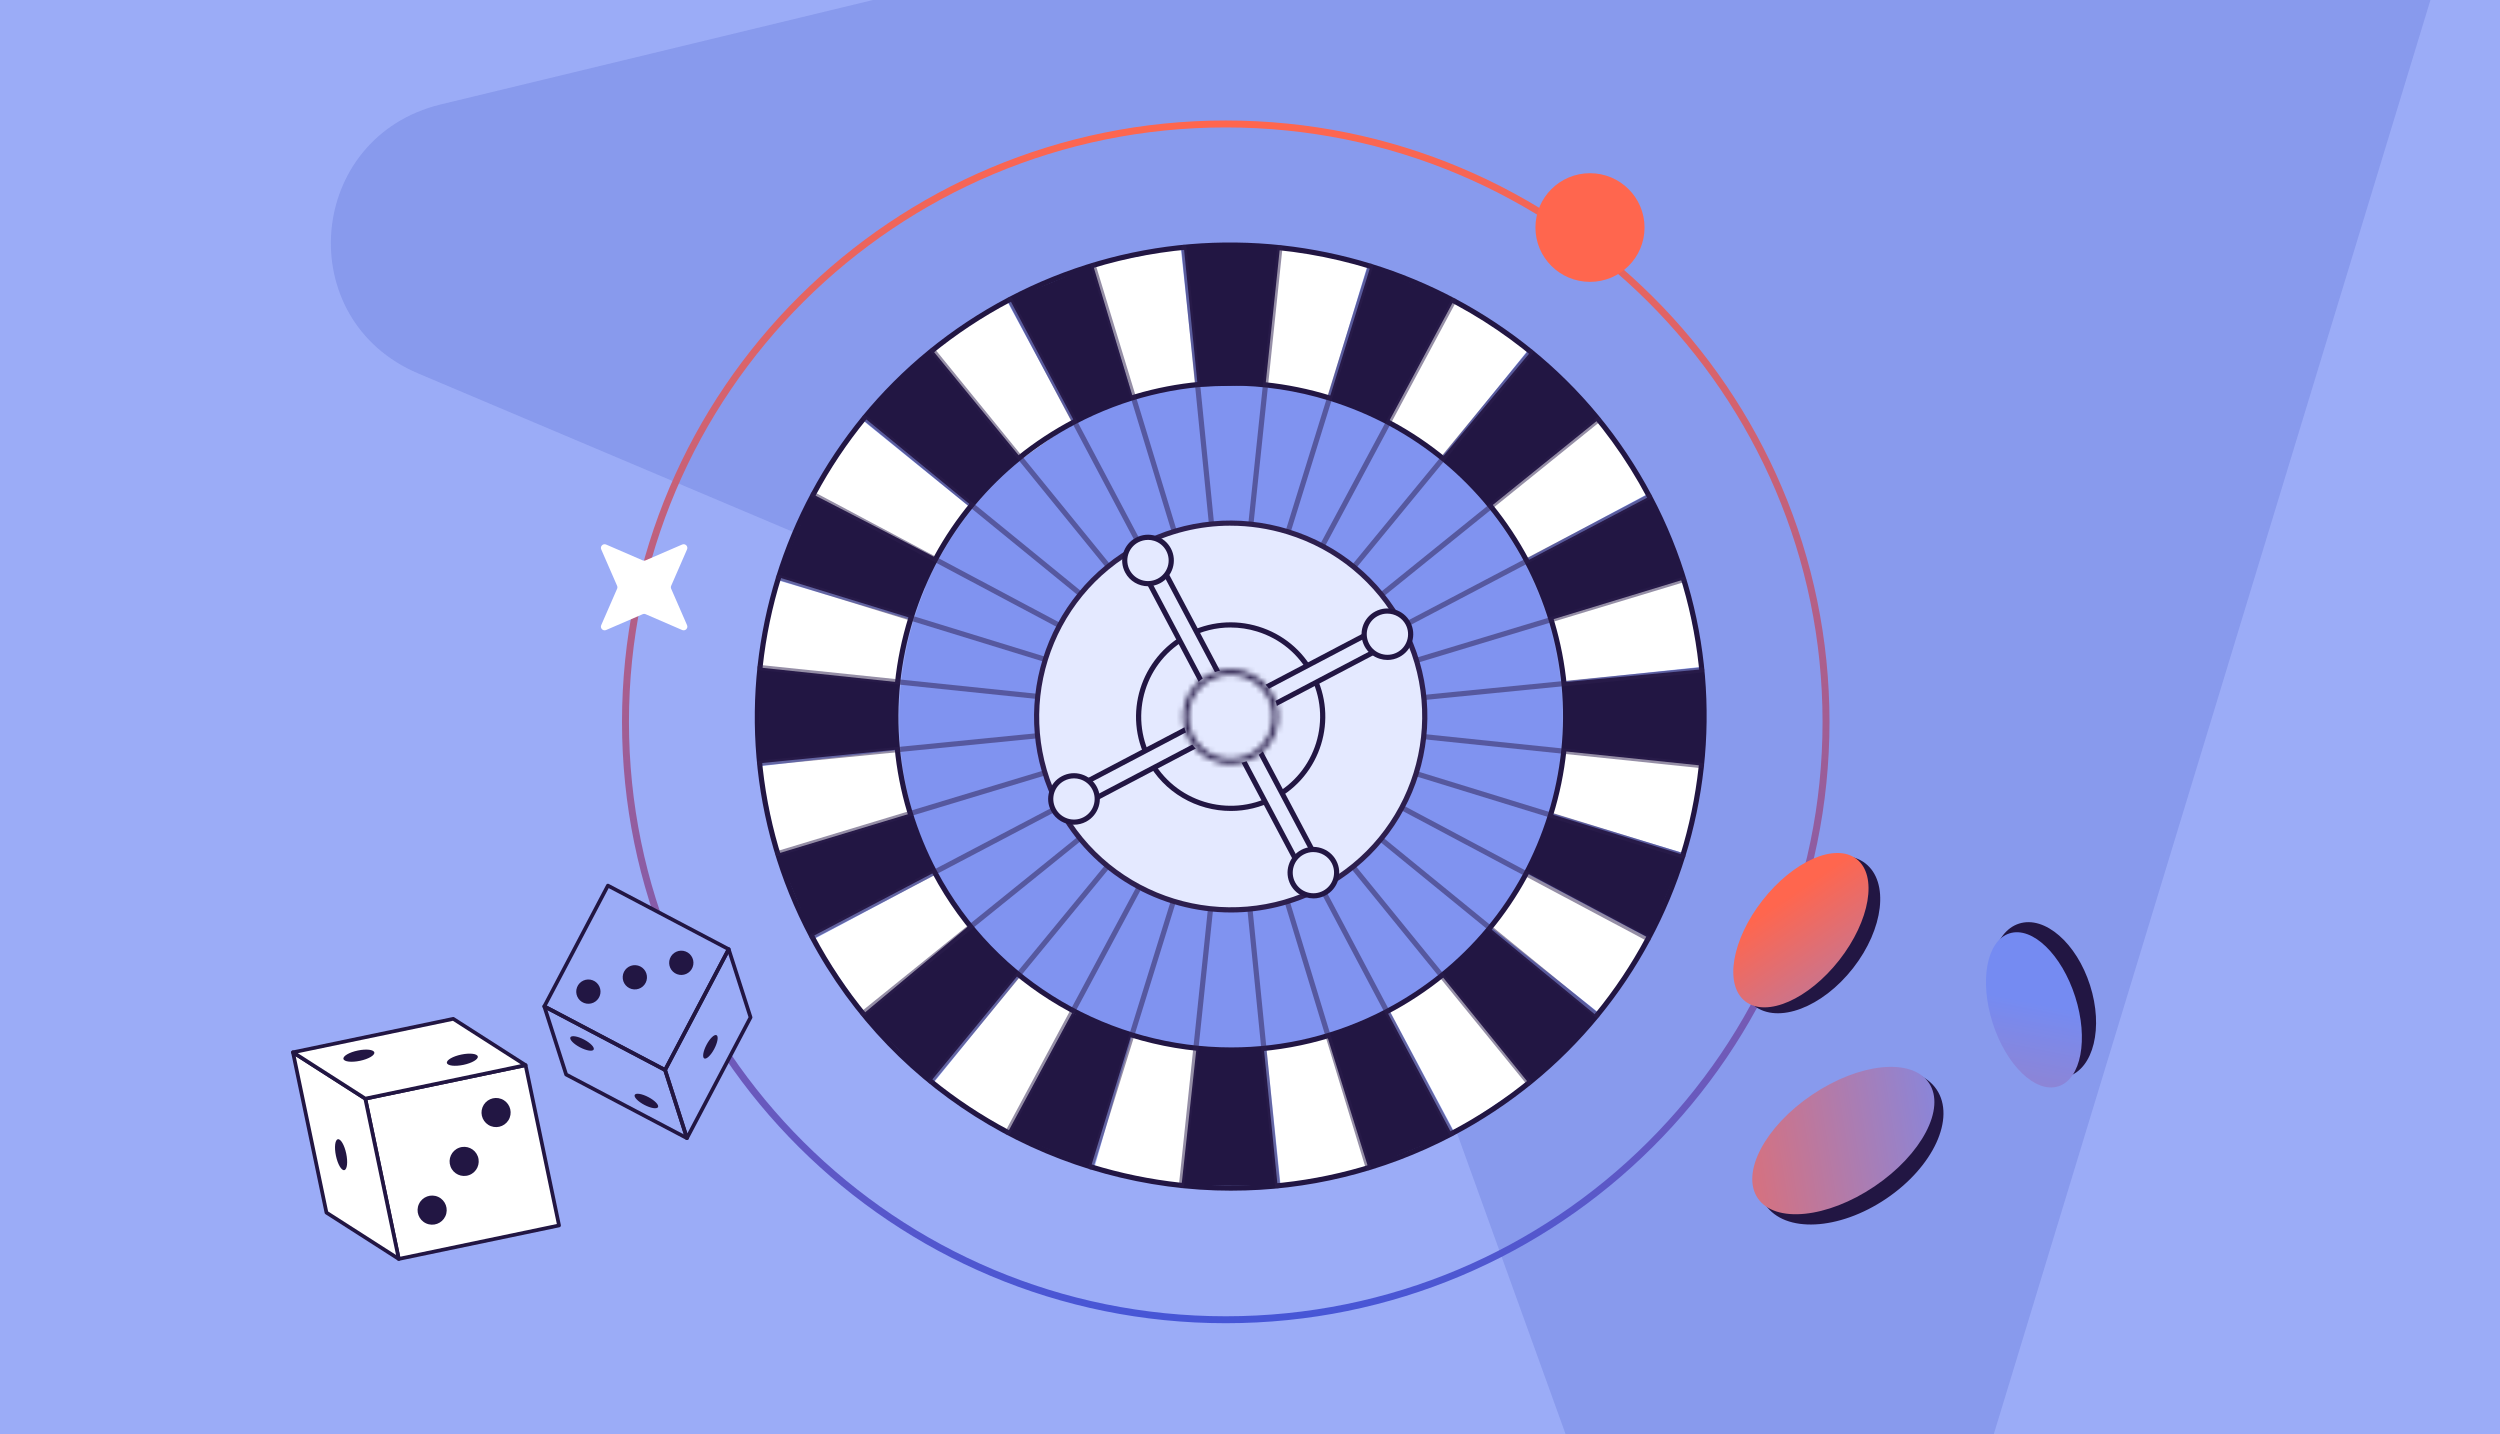 <svg width="441" height="253" viewBox="0 0 441 253" fill="none" xmlns="http://www.w3.org/2000/svg">
<rect x="0" y="0" width="441" height="253" fill="#808080" stroke="none"/>
<g clip-path="url(#clip0_10184_20648)">
<rect width="441" height="253" fill="#9BACF7"/>
<path opacity="0.2" d="M407.64 -61.281L77.747 18.422C54.042 24.175 51.308 56.422 73.851 65.911L222.838 128.897C229.352 131.737 234.194 136.84 236.673 143.478L291.396 295.198C299.461 317.97 332.295 317.081 339.216 294.004L437.73 -29.567C443.446 -48.059 426.672 -65.739 407.64 -61.281Z" fill="#3F52C5"/>
<path d="M110.335 127.335C110.335 185.581 157.74 232.803 216.222 232.803C274.704 232.803 322.11 185.581 322.11 127.335C322.11 69.089 274.704 21.867 216.222 21.867C157.74 21.867 110.335 69.089 110.335 127.335Z" stroke="url(#paint0_linear_10184_20648)" stroke-width="1.225"/>
<ellipse cx="58.488" cy="58.857" rx="58.488" ry="58.857" transform="matrix(-1 0 0 1 275.586 67.845)" fill="#8093F0"/>
<path d="M152.15 74.117L171.105 89.497L164.969 98.773L143.378 87.324L152.15 74.117Z" fill="white"/>
<path d="M282.047 178.692L262.83 163.422L269.228 154.037L290.819 165.481L282.047 178.692Z" fill="white"/>
<path d="M297.318 150.599L273.71 143.437L276.139 131.741L300.494 134.006L297.318 150.599Z" fill="white"/>
<path d="M256.552 199.714L245.085 178.208L254.975 171.626L270.599 190.274L256.552 199.714Z" fill="white"/>
<path d="M300.141 117.631L275.823 120.201L273.632 109.209L296.969 102.11L300.141 117.631Z" fill="white"/>
<path d="M225.904 209.123L223.43 185.307L234.287 182.787L241.487 205.959L225.904 209.123Z" fill="white"/>
<path d="M290.7 87.105L269.146 98.613L262.299 88.534L281.424 72.816L290.7 87.105Z" fill="white"/>
<path d="M192.998 206.146L199.689 182.723L211.798 184.873L209.584 209.246L192.998 206.146Z" fill="white"/>
<path d="M269.75 61.513L254.251 80.673L244.796 74.555L256.331 52.972L269.75 61.513Z" fill="white"/>
<path d="M164.602 191.095L179.863 172.292L189.355 178.327L177.865 199.832L164.602 191.095Z" fill="white"/>
<path d="M241.331 46.485L234.2 69.995L222.215 67.722L224.608 43.559L241.331 46.485Z" fill="white"/>
<path d="M143.497 165.705L165.069 154.237L171.742 164.093L152.975 179.692L143.497 165.705Z" fill="white"/>
<path d="M134.051 135.174L158.341 132.312L160.619 143.578L137.227 150.695L134.051 135.174Z" fill="white"/>
<path d="M208.292 43.687L210.868 67.909L199.855 70.15L192.71 46.846L208.292 43.687Z" fill="white"/>
<path d="M177.64 53.091L189.194 74.56L179.474 81.49L163.392 62.285L177.64 53.091Z" fill="white"/>
<path d="M137.154 102.352L160.317 109.236L158.263 121.191L133.597 118.904L137.154 102.352Z" fill="white"/>
<path d="M192.829 46.809L199.841 70.141L189.538 74.382L178.122 52.835L192.829 46.809Z" fill="#221643"/>
<path d="M241.368 205.996L234.071 182.614L244.658 178.423L256.07 199.97L241.368 205.996Z" fill="#221643"/>
<path d="M269.838 191.292L254.342 172.16L262.945 163.842L281.822 179.336L269.838 191.292Z" fill="#221643"/>
<path d="M208.42 209.136L211.056 184.923L222.949 185.006L225.364 209.177L208.42 209.136Z" fill="#221643"/>
<path d="M290.814 165.423L269.246 153.947L273.623 143.625L296.937 150.806L290.814 165.423Z" fill="#221643"/>
<path d="M177.755 199.778L189.13 178.683L199.538 182.673L192.43 205.872L177.755 199.778Z" fill="#221643"/>
<path d="M300.154 135.046L275.837 132.517L275.851 120.347L300.53 118.037L300.154 135.046Z" fill="#221643"/>
<path d="M152.2 178.912L170.945 163.272L179.749 171.822L164.18 190.753L152.2 178.912Z" fill="#221643"/>
<path d="M297.244 102.155L273.619 109.345L269.246 98.992L290.956 87.584L297.244 102.155Z" fill="#221643"/>
<path d="M137.19 150.576L160.417 143.551L164.872 153.854L143.24 165.225L137.19 150.576Z" fill="#221643"/>
<path d="M282.203 73.825L263.05 89.296L254.416 80.705L270.016 62.052L282.203 73.825Z" fill="#221643"/>
<path d="M134.037 117.759L158.355 120.338L158.323 132.225L133.996 134.635L134.037 117.759Z" fill="#221643"/>
<path d="M143.433 87.214L165.147 98.431L160.683 109.03L137.314 101.831L143.433 87.214Z" fill="#221643"/>
<path d="M256.441 53.031L244.92 74.514L234.539 70.209L241.767 46.932L256.441 53.031Z" fill="#221643"/>
<path d="M225.776 43.673L223.237 67.9L211.285 68.196L208.801 43.308L225.776 43.673Z" fill="#221643"/>
<path d="M164.506 61.792L179.79 80.44L171.353 89.187L152.232 73.497L164.506 61.792Z" fill="#221643"/>
<path d="M217.238 210.031C230.437 210.031 243.82 206.927 256.286 200.376C297.235 178.852 312.969 128.158 291.36 87.369C269.755 46.581 218.861 30.91 177.911 52.433C136.962 73.957 121.228 124.652 142.837 165.44C157.869 193.812 187.073 210.036 217.243 210.036L217.238 210.031ZM216.959 43.687C246.799 43.687 275.681 59.728 290.548 87.794C311.919 128.135 296.36 178.277 255.855 199.563C215.354 220.85 165.014 205.352 143.644 165.006C122.273 124.665 137.832 74.523 178.337 53.232C190.661 46.755 203.906 43.682 216.959 43.682V43.687Z" fill="#221643"/>
<path d="M217.197 185.672C226.551 185.672 236.038 183.472 244.869 178.829C258.926 171.438 269.256 159.04 273.949 143.911C278.642 128.783 277.143 112.742 269.728 98.741C262.308 84.74 249.86 74.45 234.672 69.776C219.489 65.097 203.379 66.594 189.323 73.98C175.267 81.371 164.937 93.769 160.243 108.898C155.55 124.026 157.049 140.068 164.464 154.068C175.115 174.177 195.812 185.672 217.197 185.672ZM217.027 68.014C222.843 68.014 228.691 68.886 234.406 70.648C249.356 75.254 261.616 85.383 268.921 99.17C276.227 112.956 277.702 128.751 273.078 143.647C268.454 158.538 258.289 170.749 244.443 178.026C235.749 182.595 226.404 184.764 217.197 184.764C196.142 184.764 175.766 173.447 165.28 153.649C157.975 139.862 156.499 124.067 161.123 109.172C165.748 94.276 175.913 82.069 189.758 74.793C198.31 70.296 207.632 68.018 217.032 68.018L217.027 68.014Z" fill="#221643"/>
<path opacity="0.5" d="M143.24 165.682C143.313 165.682 143.387 165.664 143.455 165.627L291.172 87.986C291.396 87.867 291.483 87.593 291.364 87.369C291.245 87.145 290.97 87.059 290.745 87.177L143.029 164.819C142.805 164.938 142.718 165.212 142.837 165.435C142.919 165.591 143.08 165.677 143.245 165.677L143.24 165.682Z" fill="#2D1F4E"/>
<path opacity="0.5" d="M256.07 200.426C256.144 200.426 256.217 200.408 256.286 200.371C256.51 200.253 256.597 199.979 256.478 199.755L178.53 52.62C178.41 52.397 178.136 52.31 177.911 52.429C177.686 52.547 177.599 52.821 177.718 53.045L255.667 200.184C255.749 200.339 255.91 200.426 256.075 200.426H256.07Z" fill="#2D1F4E"/>
<path opacity="0.5" d="M192.43 206.329C192.627 206.329 192.806 206.201 192.866 206.005L242.202 47.07C242.275 46.828 242.142 46.572 241.9 46.499C241.657 46.426 241.4 46.558 241.327 46.8L191.995 205.74C191.921 205.982 192.054 206.238 192.297 206.311C192.343 206.324 192.389 206.333 192.435 206.333L192.43 206.329Z" fill="#2D1F4E"/>
<path opacity="0.5" d="M296.882 151.43C297.079 151.43 297.258 151.302 297.322 151.106C297.395 150.864 297.263 150.608 297.02 150.535L137.452 101.398C137.209 101.325 136.952 101.457 136.879 101.699C136.806 101.941 136.939 102.197 137.181 102.27L296.749 151.407C296.795 151.421 296.841 151.426 296.882 151.426V151.43Z" fill="#2D1F4E"/>
<path opacity="0.5" d="M133.997 135.092C133.997 135.092 134.029 135.092 134.042 135.092L300.242 118.626C300.494 118.603 300.677 118.38 300.654 118.129C300.627 117.878 300.398 117.695 300.155 117.718L133.955 134.184C133.703 134.207 133.52 134.43 133.543 134.681C133.566 134.919 133.767 135.092 133.997 135.092Z" fill="#2D1F4E"/>
<path opacity="0.5" d="M225.364 209.634C225.364 209.634 225.396 209.634 225.41 209.634C225.662 209.611 225.845 209.387 225.822 209.136L209.291 43.582C209.264 43.331 209.039 43.148 208.791 43.171C208.539 43.194 208.356 43.418 208.379 43.669L224.91 209.218C224.933 209.456 225.135 209.629 225.364 209.629V209.634Z" fill="#2D1F4E"/>
<path opacity="0.5" d="M164.18 191.21C164.313 191.21 164.446 191.155 164.533 191.041L270.369 62.34C270.53 62.143 270.502 61.856 270.305 61.696C270.108 61.536 269.819 61.564 269.659 61.76L163.823 190.461C163.662 190.657 163.69 190.945 163.887 191.105C163.974 191.173 164.075 191.21 164.176 191.21H164.18Z" fill="#2D1F4E"/>
<path opacity="0.5" d="M281.703 179.569C281.836 179.569 281.969 179.514 282.056 179.4C282.216 179.203 282.189 178.916 281.992 178.756L152.782 73.341C152.585 73.181 152.296 73.209 152.136 73.405C151.975 73.601 152.003 73.889 152.2 74.049L281.414 179.464C281.501 179.532 281.602 179.569 281.703 179.569Z" fill="#2D1F4E"/>
<path opacity="0.5" d="M152.227 179.245C152.328 179.245 152.429 179.213 152.516 179.144L282.253 74.373C282.45 74.213 282.482 73.926 282.321 73.729C282.161 73.533 281.872 73.506 281.675 73.661L151.938 178.437C151.741 178.596 151.709 178.884 151.87 179.08C151.961 179.19 152.094 179.249 152.227 179.249V179.245Z" fill="#2D1F4E"/>
<path opacity="0.5" d="M269.691 191.474C269.792 191.474 269.893 191.442 269.98 191.374C270.177 191.214 270.209 190.927 270.049 190.73L164.858 61.504C164.698 61.308 164.409 61.281 164.212 61.436C164.015 61.596 163.983 61.883 164.144 62.079L269.334 191.305C269.425 191.415 269.558 191.474 269.691 191.474Z" fill="#2D1F4E"/>
<path opacity="0.5" d="M208.42 209.592C208.654 209.592 208.851 209.419 208.874 209.182L226.23 43.718C226.257 43.467 226.074 43.244 225.822 43.216C225.57 43.189 225.345 43.372 225.318 43.623L207.957 209.086C207.93 209.337 208.113 209.56 208.365 209.588C208.384 209.588 208.397 209.588 208.411 209.588L208.42 209.592Z" fill="#2D1F4E"/>
<path opacity="0.5" d="M300.154 135.503C300.388 135.503 300.585 135.33 300.608 135.092C300.636 134.841 300.452 134.617 300.2 134.59L134.083 117.298C133.831 117.275 133.607 117.453 133.579 117.704C133.552 117.955 133.735 118.179 133.987 118.206L300.109 135.503C300.109 135.503 300.141 135.503 300.154 135.503Z" fill="#2D1F4E"/>
<path opacity="0.5" d="M137.191 151.033C137.237 151.033 137.278 151.029 137.324 151.015L297.139 102.667C297.382 102.594 297.519 102.338 297.446 102.096C297.373 101.854 297.121 101.717 296.873 101.79L137.058 150.138C136.815 150.211 136.677 150.467 136.751 150.709C136.81 150.905 136.994 151.033 137.191 151.033Z" fill="#2D1F4E"/>
<path opacity="0.5" d="M241.368 206.452C241.414 206.452 241.455 206.447 241.501 206.434C241.744 206.361 241.881 206.105 241.808 205.863L193.269 46.677C193.195 46.435 192.943 46.298 192.696 46.371C192.453 46.444 192.315 46.7 192.389 46.942L240.928 206.128C240.987 206.324 241.171 206.452 241.368 206.452Z" fill="#2D1F4E"/>
<path opacity="0.5" d="M177.755 200.234C177.92 200.234 178.076 200.148 178.158 199.992L256.845 53.246C256.964 53.022 256.881 52.748 256.657 52.63C256.437 52.511 256.157 52.593 256.038 52.817L177.352 199.563C177.233 199.787 177.315 200.061 177.54 200.18C177.608 200.216 177.682 200.234 177.755 200.234Z" fill="#2D1F4E"/>
<path opacity="0.5" d="M290.759 166.047C290.924 166.047 291.08 165.96 291.162 165.805C291.281 165.581 291.199 165.307 290.974 165.189L143.648 86.812C143.423 86.694 143.148 86.776 143.029 86.999C142.91 87.223 142.993 87.497 143.217 87.616L290.544 165.992C290.612 166.029 290.686 166.047 290.759 166.047Z" fill="#2D1F4E"/>
<path d="M192.885 150.521C179.513 137.202 179.513 115.608 192.885 102.289C206.256 88.97 227.936 88.97 241.307 102.289C254.679 115.608 254.679 137.202 241.307 150.521C227.936 163.84 206.256 163.84 192.885 150.521Z" fill="#E4E9FF"/>
<path d="M217.155 160.962C222.609 160.962 228.141 159.679 233.292 156.972C250.213 148.079 256.716 127.126 247.788 110.272C243.462 102.105 236.202 96.107 227.348 93.381C218.493 90.656 209.103 91.523 200.904 95.833C183.983 104.725 177.48 125.679 186.408 142.533C192.618 154.256 204.689 160.962 217.155 160.962ZM217.054 92.733C220.409 92.733 223.778 93.235 227.073 94.249C235.694 96.906 242.761 102.744 246.972 110.692C255.666 127.103 249.337 147.499 232.861 156.159C216.385 164.819 195.908 158.515 187.214 142.104C178.52 125.692 184.849 105.296 201.325 96.636C206.257 94.043 211.633 92.729 217.05 92.729L217.054 92.733Z" fill="#2D1F4E"/>
<path d="M212.298 141.863C203.728 139.223 198.928 130.164 201.578 121.627C204.227 113.091 213.323 108.31 221.893 110.95C230.463 113.589 235.262 122.648 232.613 131.185C229.963 139.721 220.868 144.502 212.298 141.863Z" fill="#E4E9FF"/>
<path d="M217.115 143.054C219.741 143.054 222.404 142.438 224.883 141.132C233.028 136.85 236.158 126.771 231.859 118.659C229.778 114.728 226.286 111.843 222.024 110.528C217.761 109.218 213.243 109.634 209.297 111.711C201.152 115.993 198.022 126.072 202.321 134.184C205.309 139.826 211.121 143.054 217.12 143.054H217.115ZM217.069 110.693C218.637 110.693 220.209 110.925 221.749 111.4C225.777 112.642 229.077 115.367 231.048 119.083C235.108 126.748 232.152 136.279 224.457 140.324C216.758 144.369 207.193 141.424 203.132 133.755C199.072 126.09 202.028 116.559 209.723 112.514C212.028 111.304 214.535 110.688 217.069 110.688V110.693Z" fill="#221643"/>
<path d="M188.928 139.324L242.931 110.94L244.492 113.887L190.49 142.271L188.928 139.324Z" fill="#E4E9FF"/>
<path d="M190.491 142.729C190.565 142.729 190.638 142.711 190.707 142.674L244.709 114.289C244.814 114.235 244.897 114.134 244.933 114.02C244.97 113.906 244.956 113.778 244.901 113.673L243.338 110.729C243.219 110.505 242.944 110.418 242.72 110.537L188.718 138.922C188.612 138.977 188.53 139.077 188.493 139.191C188.457 139.305 188.47 139.433 188.525 139.538L190.088 142.483C190.171 142.638 190.331 142.725 190.496 142.725L190.491 142.729ZM243.875 113.696L190.684 141.656L189.552 139.52L242.743 111.559L243.875 113.696Z" fill="#221643"/>
<path d="M241.111 113.783C242.17 115.778 244.649 116.545 246.657 115.49C248.659 114.435 249.429 111.966 248.371 109.966C247.312 107.971 244.833 107.205 242.825 108.259C240.818 109.314 240.052 111.783 241.111 113.783Z" fill="#E4E9FF"/>
<path d="M244.746 116.421C245.479 116.421 246.203 116.243 246.867 115.892C249.09 114.723 249.947 111.97 248.774 109.752C247.601 107.538 244.833 106.684 242.61 107.853C240.387 109.021 239.53 111.774 240.703 113.993C241.272 115.065 242.225 115.855 243.389 116.211C243.833 116.348 244.287 116.417 244.741 116.417L244.746 116.421ZM244.732 108.245C246.043 108.245 247.307 108.948 247.963 110.181C248.902 111.952 248.219 114.152 246.441 115.088C245.58 115.54 244.594 115.631 243.664 115.344C242.734 115.056 241.973 114.426 241.519 113.568C240.58 111.797 241.262 109.597 243.041 108.661C243.581 108.378 244.163 108.241 244.736 108.241L244.732 108.245Z" fill="#221643"/>
<path d="M185.826 142.839C186.885 144.834 189.364 145.601 191.372 144.546C193.374 143.492 194.144 141.022 193.086 139.023C192.027 137.028 189.548 136.261 187.54 137.315C185.537 138.37 184.768 140.84 185.826 142.839Z" fill="#E4E9FF"/>
<path d="M189.46 145.478C190.175 145.478 190.904 145.309 191.582 144.953C193.805 143.784 194.662 141.027 193.489 138.813C192.921 137.74 191.967 136.95 190.803 136.594C189.639 136.233 188.406 136.348 187.325 136.918C186.248 137.484 185.455 138.434 185.097 139.593C184.735 140.753 184.85 141.981 185.423 143.058C186.238 144.601 187.824 145.482 189.465 145.482L189.46 145.478ZM189.447 137.302C189.809 137.302 190.171 137.356 190.528 137.466C191.459 137.754 192.219 138.384 192.673 139.242C193.613 141.013 192.93 143.213 191.152 144.149C189.373 145.085 187.164 144.405 186.225 142.634C185.771 141.775 185.679 140.794 185.963 139.867C186.252 138.94 186.885 138.183 187.746 137.726C188.278 137.448 188.86 137.306 189.442 137.306L189.447 137.302Z" fill="#221643"/>
<path d="M204.125 98.351L232.622 152.141L229.663 153.696L201.166 99.906L204.125 98.351Z" fill="#E4E9FF"/>
<path d="M229.663 154.146C229.736 154.146 229.809 154.128 229.878 154.091L232.834 152.535C233.059 152.416 233.146 152.142 233.027 151.918L204.529 98.129C204.474 98.024 204.373 97.942 204.259 97.905C204.144 97.869 204.016 97.883 203.911 97.937L200.955 99.494C200.73 99.613 200.643 99.887 200.762 100.11L229.259 153.9C229.314 154.005 229.415 154.087 229.53 154.123C229.576 154.137 229.621 154.142 229.663 154.142V154.146ZM232 151.946L229.855 153.073L201.784 100.087L203.929 98.96L232 151.946Z" fill="#221643"/>
<path d="M228.046 155.835C226.995 153.835 227.771 151.367 229.778 150.32C231.786 149.274 234.264 150.047 235.314 152.046C236.365 154.046 235.589 156.515 233.582 157.561C231.574 158.607 229.096 157.834 228.046 155.835Z" fill="#E4E9FF"/>
<path d="M231.688 158.483C232.422 158.483 233.146 158.305 233.81 157.953C236.033 156.785 236.89 154.032 235.717 151.813C234.544 149.599 231.775 148.746 229.553 149.914C227.33 151.083 226.473 153.836 227.646 156.054C228.214 157.127 229.168 157.917 230.332 158.273C230.776 158.41 231.23 158.478 231.684 158.478L231.688 158.483ZM231.675 150.307C232.985 150.307 234.25 151.01 234.906 152.242C235.845 154.014 235.162 156.214 233.384 157.15C232.523 157.602 231.537 157.693 230.607 157.406C229.676 157.118 228.916 156.488 228.462 155.63C227.522 153.858 228.205 151.658 229.983 150.722C230.524 150.439 231.106 150.302 231.679 150.302L231.675 150.307Z" fill="#221643"/>
<path d="M200.593 95.253C198.59 96.308 197.82 98.778 198.878 100.777C199.937 102.772 202.417 103.539 204.424 102.484C206.427 101.43 207.197 98.96 206.138 96.961C205.079 94.966 202.6 94.199 200.593 95.253Z" fill="#E4E9FF"/>
<path d="M202.517 103.411C203.232 103.411 203.961 103.242 204.639 102.886C206.862 101.717 207.719 98.96 206.546 96.746C205.977 95.673 205.024 94.884 203.86 94.528C202.696 94.167 201.463 94.281 200.382 94.852C199.305 95.418 198.512 96.367 198.154 97.527C197.792 98.686 197.907 99.914 198.48 100.992C199.295 102.535 200.881 103.416 202.522 103.416L202.517 103.411ZM202.503 95.235C202.866 95.235 203.228 95.29 203.585 95.399C204.515 95.687 205.276 96.317 205.73 97.175C206.669 98.946 205.987 101.147 204.208 102.083C202.43 103.018 200.221 102.338 199.282 100.567C198.828 99.709 198.736 98.727 199.02 97.801C199.309 96.874 199.942 96.116 200.803 95.66C201.335 95.381 201.917 95.24 202.499 95.24L202.503 95.235Z" fill="#221643"/>
<path d="M211.343 121.225C208.469 124.385 208.71 129.268 211.883 132.132C215.056 134.996 219.958 134.755 222.833 131.595C225.708 128.435 225.466 123.551 222.294 120.688C219.121 117.824 214.218 118.065 211.343 121.225Z" fill="#E4E9FF" stroke="#221643" stroke-width="0.325"/>
<mask id="path-71-inside-1_10184_20648" fill="white">
<path d="M217.102 134.759C218.417 134.759 219.751 134.449 220.997 133.796C222.977 132.755 224.43 131.011 225.09 128.884C225.75 126.757 225.539 124.497 224.494 122.53C222.34 118.462 217.262 116.901 213.183 119.047C209.1 121.192 207.532 126.246 209.687 130.313C211.185 133.143 214.095 134.759 217.106 134.759H217.102ZM217.074 118.996C219.755 118.996 222.345 120.439 223.683 122.954C224.613 124.707 224.801 126.72 224.215 128.615C223.628 130.509 222.331 132.066 220.571 132.988C216.937 134.901 212.418 133.508 210.498 129.884C208.577 126.264 209.975 121.763 213.614 119.85C214.719 119.27 215.91 118.992 217.079 118.992L217.074 118.996Z"/>
</mask>
<path d="M217.102 134.759C218.417 134.759 219.751 134.449 220.997 133.796C222.977 132.755 224.43 131.011 225.09 128.884C225.75 126.757 225.539 124.497 224.494 122.53C222.34 118.462 217.262 116.901 213.183 119.047C209.1 121.192 207.532 126.246 209.687 130.313C211.185 133.143 214.095 134.759 217.106 134.759H217.102ZM217.074 118.996C219.755 118.996 222.345 120.439 223.683 122.954C224.613 124.707 224.801 126.72 224.215 128.615C223.628 130.509 222.331 132.066 220.571 132.988C216.937 134.901 212.418 133.508 210.498 129.884C208.577 126.264 209.975 121.763 213.614 119.85C214.719 119.27 215.91 118.992 217.079 118.992L217.074 118.996Z" fill="#E4E9FF"/>
<path d="M220.997 133.796L222.659 136.956L222.654 136.958L220.997 133.796ZM224.494 122.53L221.342 124.204L221.34 124.2L224.494 122.53ZM213.183 119.047L214.845 122.206L214.844 122.207L213.183 119.047ZM209.687 130.313L212.841 128.642L212.841 128.642L209.687 130.313ZM217.074 118.996V122.566H208.441L214.553 116.469L217.074 118.996ZM223.683 122.954L226.835 121.277L226.836 121.281L223.683 122.954ZM220.571 132.988L218.909 129.829L218.914 129.826L220.571 132.988ZM210.498 129.884L213.651 128.211L213.652 128.213L210.498 129.884ZM213.614 119.85L211.953 116.69L211.955 116.689L213.614 119.85ZM217.079 118.992V115.422H225.712L219.6 121.519L217.079 118.992ZM217.102 131.189C217.852 131.189 218.616 131.014 219.341 130.634L222.654 136.958C220.886 137.884 218.983 138.329 217.102 138.329V131.189ZM219.336 130.636C220.481 130.034 221.303 129.045 221.681 127.826L228.5 129.942C227.558 132.978 225.473 135.476 222.659 136.956L219.336 130.636ZM221.681 127.826C222.059 126.606 221.94 125.33 221.342 124.204L227.647 120.855C229.139 123.664 229.441 126.908 228.5 129.942L221.681 127.826ZM221.34 124.2C220.11 121.879 217.19 120.973 214.845 122.206L211.522 115.887C217.335 112.829 224.57 115.046 227.649 120.859L221.34 124.2ZM214.844 122.207C212.504 123.436 211.615 126.326 212.841 128.642L206.532 131.984C203.45 126.165 205.696 118.948 211.523 115.886L214.844 122.207ZM212.841 128.642C213.692 130.25 215.355 131.189 217.106 131.189V138.329C212.836 138.329 208.678 136.037 206.532 131.983L212.841 128.642ZM217.106 138.329H217.102V131.189H217.106V138.329ZM217.074 115.427C221.019 115.427 224.851 117.548 226.835 121.277L220.532 124.631C219.839 123.329 218.492 122.566 217.074 122.566V115.427ZM226.836 121.281C228.213 123.874 228.492 126.87 227.625 129.671L220.805 127.559C221.111 126.57 221.014 125.54 220.53 124.628L226.836 121.281ZM227.625 129.671C226.757 132.474 224.827 134.788 222.228 136.15L218.914 129.826C219.835 129.344 220.5 128.544 220.805 127.559L227.625 129.671ZM222.234 136.147C216.862 138.974 210.187 136.922 207.343 131.555L213.652 128.213C214.649 130.095 217.012 130.827 218.909 129.829L222.234 136.147ZM207.344 131.557C204.493 126.181 206.574 119.518 211.953 116.69L215.275 123.01C213.377 124.008 212.662 126.347 213.651 128.211L207.344 131.557ZM211.955 116.689C213.581 115.836 215.343 115.422 217.079 115.422V122.561C216.477 122.561 215.856 122.705 215.273 123.011L211.955 116.689ZM219.6 121.519L219.596 121.524L214.553 116.469L214.558 116.464L219.6 121.519Z" fill="#221643" mask="url(#path-71-inside-1_10184_20648)"/>
<ellipse cx="9.623" cy="9.585" rx="9.623" ry="9.585" transform="matrix(-1 0 0 1 290.097 30.552)" fill="#FF664E"/>
<path d="M113.886 98.846L120.335 96.055C120.876 95.822 121.43 96.367 121.195 96.912L118.394 103.336C118.322 103.498 118.322 103.686 118.394 103.855L121.195 110.279C121.43 110.818 120.883 111.369 120.335 111.136L113.886 108.345C113.723 108.274 113.534 108.274 113.365 108.345L106.916 111.136C106.375 111.369 105.821 110.824 106.056 110.279L108.857 103.855C108.929 103.693 108.929 103.505 108.857 103.336L106.056 96.912C105.821 96.374 106.368 95.822 106.916 96.055L113.365 98.846C113.528 98.917 113.717 98.917 113.886 98.846Z" fill="white"/>
<ellipse cx="15.933" cy="9.675" rx="15.933" ry="9.675" transform="matrix(-0.616 0.788 0.79 0.613 321.406 146.367)" fill="#221643"/>
<ellipse cx="15.933" cy="8.58" rx="15.933" ry="8.58" transform="matrix(-0.616 0.788 0.79 0.613 320.718 146.269)" fill="url(#paint1_linear_10184_20648)"/>
<ellipse cx="14.158" cy="8.616" rx="14.158" ry="8.616" transform="matrix(0.304 0.953 0.953 -0.302 347.961 165.522)" fill="#221643"/>
<path d="M311.682 212.333C313.305 214.722 316.408 215.849 320.199 215.661C323.983 215.474 328.394 213.976 332.522 211.195C336.65 208.413 339.687 204.892 341.269 201.463C342.853 198.027 342.958 194.739 341.335 192.35C339.713 189.961 336.61 188.835 332.818 189.022C329.034 189.209 324.623 190.707 320.495 193.489C316.368 196.27 313.331 199.791 311.749 203.221C310.164 206.656 310.06 209.944 311.682 212.333Z" fill="#221643" stroke="#221643" stroke-width="0.649"/>
<ellipse cx="14.158" cy="7.642" rx="14.158" ry="7.642" transform="matrix(0.304 0.953 0.953 -0.302 347.199 166.953)" fill="url(#paint2_linear_10184_20648)"/>
<ellipse cx="18.203" cy="9.78" rx="18.203" ry="9.78" transform="matrix(-0.829 0.559 0.562 0.827 334.758 182.93)" fill="url(#paint3_linear_10184_20648)"/>
<path d="M128.5 167L107 156L116.88 188L121.04 200L132.5 179.5L128.5 167Z" fill="#9BACF7"/>
<path d="M117.193 189.048C117.348 189.114 117.531 189.051 117.612 188.899L128.832 167.592C128.916 167.432 128.855 167.233 128.695 167.15L107.388 155.929C107.226 155.843 107.029 155.907 106.945 156.067L95.725 177.374C95.641 177.534 95.702 177.732 95.862 177.816L117.169 189.036C117.177 189.04 117.187 189.044 117.195 189.047L117.193 189.048ZM128.098 167.577L117.184 188.303L96.459 177.389L107.373 156.663L128.098 167.577Z" fill="#221643"/>
<path d="M121.05 201.071C121.081 201.085 121.115 201.093 121.149 201.096C121.28 201.108 121.406 201.038 121.469 200.922L132.69 179.616C132.731 179.538 132.739 179.446 132.711 179.363L128.853 167.34C128.813 167.214 128.702 167.125 128.57 167.113C128.439 167.101 128.313 167.17 128.251 167.286L117.031 188.593C116.99 188.671 116.981 188.763 117.009 188.846L120.867 200.87C120.898 200.962 120.965 201.035 121.051 201.072L121.05 201.071ZM132.044 179.433L121.251 199.926L117.675 188.777L128.468 168.284L132.044 179.433Z" fill="#221643"/>
<path d="M121.049 201.071C121.162 201.119 121.292 201.1 121.387 201.021C121.49 200.935 121.529 200.796 121.489 200.67L117.631 188.646C117.605 188.563 117.548 188.496 117.471 188.455L96.164 177.235C96.048 177.173 95.903 177.189 95.801 177.273C95.698 177.359 95.659 177.498 95.699 177.624L99.557 189.648C99.583 189.73 99.64 189.798 99.717 189.839L121.024 201.059C121.032 201.062 121.04 201.066 121.05 201.07L121.049 201.071ZM117.048 188.974L120.62 200.106L100.143 189.321L96.571 178.189L117.048 188.974Z" fill="#221643"/>
<path d="M126 185.02C126.597 183.885 126.775 182.805 126.397 182.606C126.019 182.407 125.228 183.164 124.631 184.299C124.034 185.434 123.856 186.514 124.234 186.713C124.612 186.911 125.403 186.154 126 185.02Z" fill="#221643"/>
<path d="M113.661 194.901C114.795 195.498 115.875 195.676 116.074 195.298C116.273 194.92 115.516 194.129 114.381 193.532C113.246 192.935 112.166 192.757 111.968 193.135C111.769 193.513 112.526 194.304 113.661 194.901Z" fill="#221643"/>
<path d="M102.31 184.75C103.445 185.347 104.525 185.525 104.723 185.147C104.922 184.769 104.165 183.978 103.03 183.381C101.896 182.784 100.816 182.606 100.617 182.984C100.418 183.362 101.175 184.153 102.31 184.75Z" fill="#221643"/>
<path d="M109.848 172.251C109.927 171.07 110.948 170.178 112.128 170.257C113.309 170.336 114.201 171.357 114.122 172.537C114.043 173.718 113.022 174.61 111.841 174.531C110.661 174.452 109.768 173.431 109.848 172.251Z" fill="#221643"/>
<path d="M101.788 174.16C102.209 173.055 103.447 172.501 104.553 172.922C105.658 173.344 106.212 174.582 105.791 175.687C105.369 176.793 104.131 177.347 103.026 176.925C101.92 176.504 101.366 175.266 101.788 174.16Z" fill="#221643"/>
<path d="M118.18 169.077C118.602 167.972 119.84 167.418 120.945 167.839C122.051 168.261 122.605 169.499 122.183 170.604C121.762 171.71 120.524 172.264 119.418 171.842C118.313 171.421 117.759 170.183 118.18 169.077Z" fill="#221643"/>
<path d="M64.445 193.799L92.718 187.892L98.625 216.165L70.352 222.073L64.445 193.799Z" fill="white"/>
<path d="M70.213 222.376C70.275 222.402 70.343 222.409 70.409 222.396L98.682 216.489C98.859 216.453 98.973 216.278 98.935 216.101L93.028 187.827C93.011 187.743 92.96 187.668 92.887 187.62C92.814 187.572 92.725 187.555 92.64 187.574L64.367 193.481C64.19 193.517 64.076 193.692 64.113 193.869L70.02 222.142C70.037 222.227 70.088 222.302 70.162 222.349C70.178 222.36 70.195 222.37 70.213 222.378L70.213 222.376ZM98.228 215.914L70.596 221.685L64.825 194.054L92.456 188.283L98.228 215.914Z" fill="#221643"/>
<path d="M70.342 222.074L57.587 213.905L51.681 185.63L64.435 193.8L70.342 222.074Z" fill="white"/>
<path d="M70.214 222.376C70.316 222.42 70.434 222.408 70.528 222.344C70.637 222.269 70.69 222.137 70.662 222.007L64.756 193.734C64.737 193.647 64.686 193.572 64.612 193.525L51.857 185.356C51.746 185.286 51.604 185.287 51.494 185.362C51.385 185.437 51.332 185.569 51.36 185.699L57.266 213.972C57.285 214.059 57.337 214.134 57.41 214.182L70.165 222.351C70.18 222.36 70.197 222.369 70.214 222.376ZM64.143 194.003L69.861 221.377L57.881 213.703L52.163 186.328L64.143 194.003Z" fill="#221643"/>
<path d="M51.681 185.63L79.956 179.724L92.71 187.894L64.435 193.8L51.681 185.63Z" fill="white"/>
<path d="M64.308 194.102C64.369 194.128 64.436 194.134 64.503 194.121L92.776 188.215C92.907 188.188 93.007 188.083 93.031 187.953C93.055 187.823 92.997 187.69 92.885 187.618L80.13 179.449C80.058 179.402 79.971 179.386 79.886 179.404L51.613 185.31C51.482 185.337 51.381 185.442 51.358 185.572C51.334 185.703 51.392 185.836 51.504 185.907L64.259 194.076C64.274 194.086 64.291 194.095 64.308 194.102ZM91.856 187.736L64.499 193.451L52.534 185.786L79.891 180.071L91.856 187.736Z" fill="#221643"/>
<path d="M59.259 203.877C59.573 205.382 60.234 206.517 60.736 206.413C61.237 206.308 61.389 205.003 61.075 203.498C60.761 201.994 60.1 200.859 59.598 200.963C59.097 201.067 58.945 202.373 59.259 203.877Z" fill="#221643"/>
<path d="M63.116 185.312C61.611 185.626 60.476 186.288 60.581 186.789C60.685 187.291 61.99 187.443 63.495 187.129C64.999 186.815 66.134 186.153 66.03 185.652C65.926 185.151 64.62 184.998 63.116 185.312Z" fill="#221643"/>
<path d="M81.368 186.025C79.864 186.339 78.729 187.001 78.833 187.502C78.937 188.004 80.243 188.156 81.748 187.842C83.252 187.528 84.387 186.866 84.283 186.365C84.178 185.863 82.873 185.711 81.368 186.025Z" fill="#221643"/>
<path d="M79.47 205.77C78.974 204.441 79.649 202.961 80.978 202.465C82.307 201.968 83.787 202.644 84.284 203.973C84.78 205.302 84.105 206.782 82.776 207.278C81.447 207.775 79.967 207.1 79.47 205.77Z" fill="#221643"/>
<path d="M85.108 195.335C85.615 194.01 87.1 193.346 88.425 193.852C89.75 194.358 90.414 195.843 89.908 197.169C89.402 198.494 87.917 199.158 86.591 198.652C85.266 198.145 84.602 196.66 85.108 195.335Z" fill="#221643"/>
<path d="M75.148 215.797C73.861 215.2 73.302 213.673 73.899 212.386C74.496 211.099 76.024 210.539 77.311 211.136C78.598 211.734 79.157 213.261 78.56 214.548C77.963 215.835 76.435 216.394 75.148 215.797Z" fill="#221643"/>
</g>
<defs>
<linearGradient id="paint0_linear_10184_20648" x1="216.222" y1="21.254" x2="216.222" y2="233.416" gradientUnits="userSpaceOnUse">
<stop stop-color="#FF664E"/>
<stop offset="1" stop-color="#4656D7"/>
</linearGradient>
<linearGradient id="paint1_linear_10184_20648" x1="15.949" y1="-13.091" x2="33.924" y2="42.737" gradientUnits="userSpaceOnUse">
<stop offset="0.245" stop-color="#FF664E"/>
<stop offset="1" stop-color="#758BF2"/>
</linearGradient>
<linearGradient id="paint2_linear_10184_20648" x1="85.35" y1="-34.672" x2="-5.43" y2="15.077" gradientUnits="userSpaceOnUse">
<stop stop-color="#FF664E"/>
<stop offset="0.812" stop-color="#758BF2"/>
</linearGradient>
<linearGradient id="paint3_linear_10184_20648" x1="49.958" y1="-6.862" x2="-6.778" y2="19.674" gradientUnits="userSpaceOnUse">
<stop stop-color="#FF664E"/>
<stop offset="1" stop-color="#758BF2"/>
</linearGradient>
<clipPath id="clip0_10184_20648">
<rect width="441" height="253" fill="white"/>
</clipPath>
</defs>
</svg>
